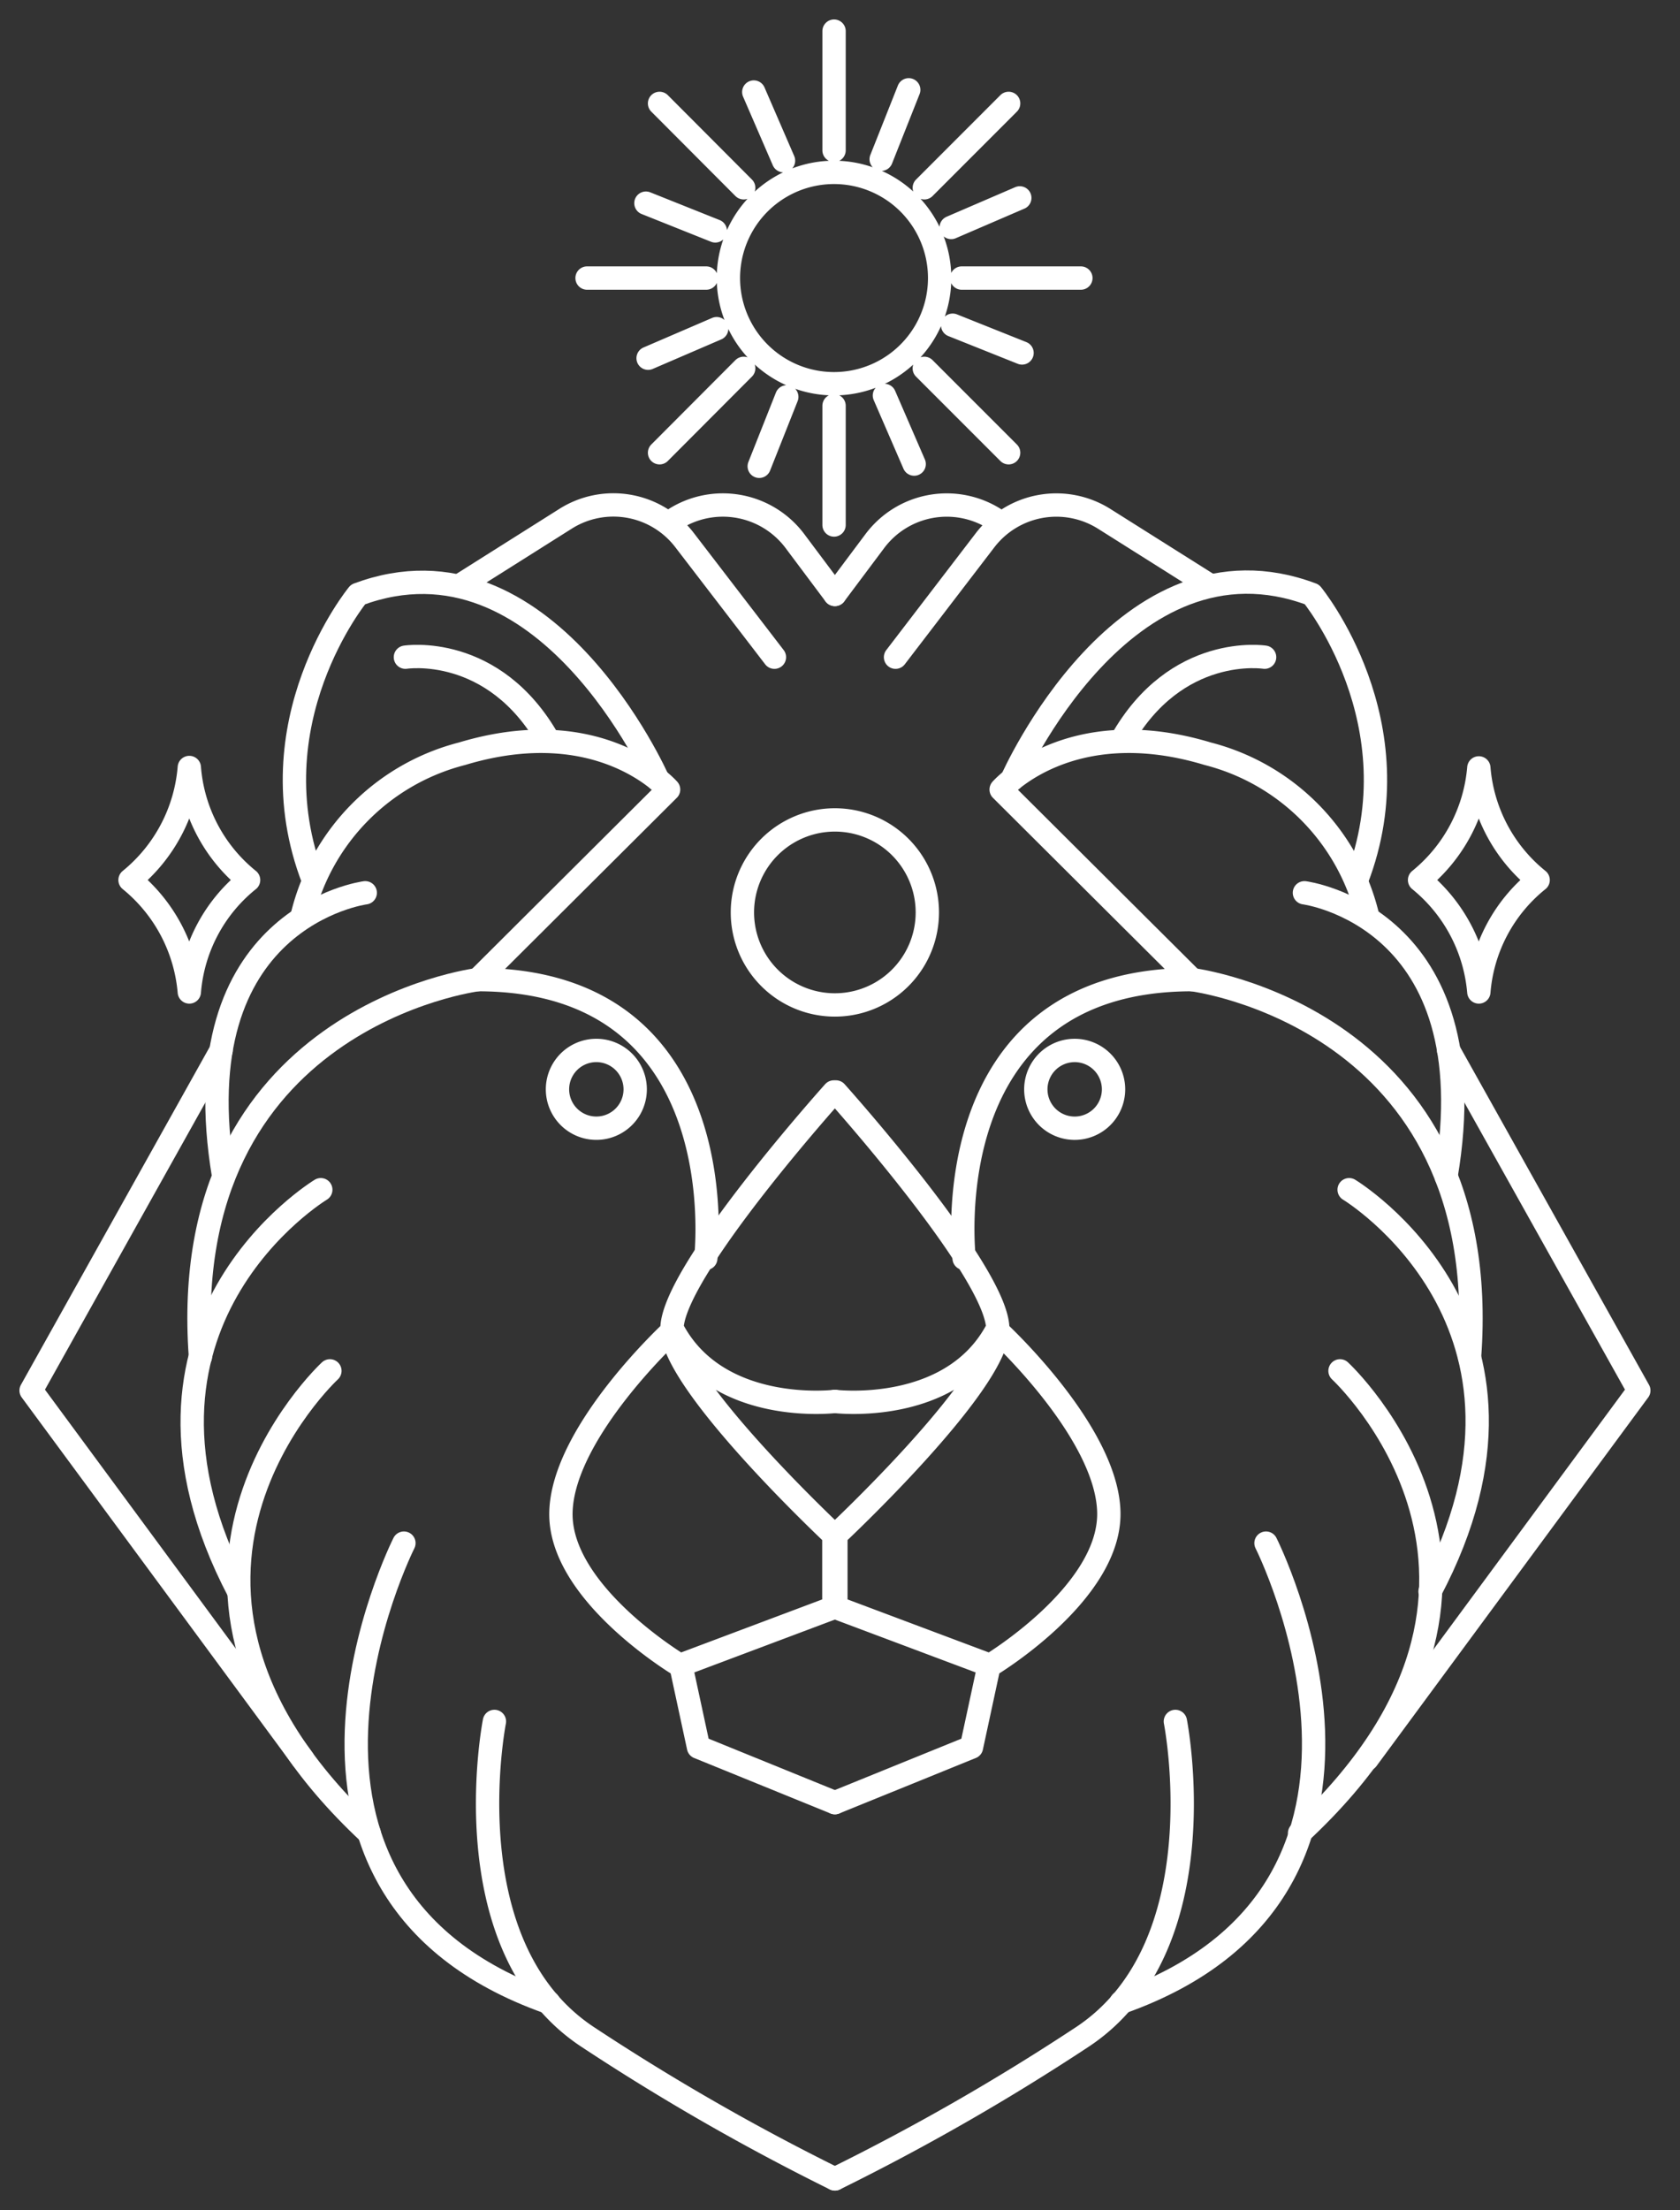 <svg width="54" height="71" fill="none" xmlns="http://www.w3.org/2000/svg"><rect width="100%" height="100%" fill="#333333" stroke="none"/><path d="M26.835 45.023s-3.727.455-5.203-2.289c0 0-3.544 3.252-3.602 5.853-.059 2.6 3.823 4.916 3.823 4.916l4.95-1.86v-2.328s-5.131-4.805-5.203-6.587c-.072-1.782 5.202-7.647 5.202-7.647M26.835 57.912l-4.383-1.782-.565-2.62M19.168 36.245a1.249 1.249 0 1 0 0-2.498 1.249 1.249 0 0 0 0 2.498ZM26.835 19.097l-1.3-1.736a2.894 2.894 0 0 0-3.844-.69M24.892 21.113 22.01 17.36a2.88 2.88 0 0 0-3.837-.69l-3.322 2.095" stroke="#fff" stroke-width=".75" stroke-linecap="round" stroke-linejoin="round"/><path d="M21.145 25.047s-3.616-8.194-9.637-5.95c0 0-3.394 4.123-1.437 9.175" stroke="#fff" stroke-width=".75" stroke-linecap="round" stroke-linejoin="round"/><path d="M13.031 21.113s2.842-.449 4.61 2.692" stroke="#fff" stroke-width=".75" stroke-linecap="round" stroke-linejoin="round"/><path d="M9.727 29.371a7.095 7.095 0 0 1 5.124-5.156c4.467-1.347 6.639 1.15 6.639 1.15l-6.132 6.107c8.388 0 7.328 8.954 7.328 8.954M15.892 55.304s-1.431 7.23 3.01 10.144A73.674 73.674 0 0 0 26.835 70" stroke="#fff" stroke-width=".75" stroke-linecap="round" stroke-linejoin="round"/><path d="M12.983 49.575s-5.618 11.12 4.65 14.754" stroke="#fff" stroke-width=".75" stroke-linecap="round" stroke-linejoin="round"/><path d="M10.604 44.041s-7.367 6.796 1.262 14.852" stroke="#fff" stroke-width=".75" stroke-linecap="round" stroke-linejoin="round"/><path d="M10.311 38.221s-7.153 4.312-2.64 12.908" stroke="#fff" stroke-width=".75" stroke-linecap="round" stroke-linejoin="round"/><path d="M15.358 31.472s-9.709 1.216-8.915 12.114" stroke="#fff" stroke-width=".75" stroke-linecap="round" stroke-linejoin="round"/><path d="M11.74 28.682s-5.956.767-4.551 9.104" stroke="#fff" stroke-width=".75" stroke-linecap="round" stroke-linejoin="round"/><path d="M7.106 33.748 1 44.672l8.733 11.842M26.836 45.023s3.733.455 5.202-2.289c0 0 3.55 3.252 3.603 5.853.052 2.6-3.817 4.916-3.817 4.916l-4.956-1.86v-2.328s5.138-4.805 5.203-6.587c.065-1.782-5.202-7.647-5.202-7.647M26.836 57.912l4.39-1.782.565-2.62M34.508 36.245a1.249 1.249 0 1 0 0-2.497 1.249 1.249 0 0 0 0 2.497ZM26.836 19.097l1.3-1.736a2.887 2.887 0 0 1 3.837-.69v0M28.785 21.113l2.874-3.752a2.887 2.887 0 0 1 3.837-.69l3.323 2.094" stroke="#fff" stroke-width=".75" stroke-linecap="round" stroke-linejoin="round"/><path d="M32.525 25.047s3.616-8.22 9.644-5.95c0 0 3.388 4.123 1.437 9.175" stroke="#fff" stroke-width=".75" stroke-linecap="round" stroke-linejoin="round"/><path d="M40.648 21.113s-2.842-.449-4.61 2.692" stroke="#fff" stroke-width=".75" stroke-linecap="round" stroke-linejoin="round"/><path d="M43.944 29.371a7.094 7.094 0 0 0-5.124-5.156c-4.461-1.347-6.64 1.15-6.64 1.15l6.133 6.107c-8.383 0-7.323 8.954-7.323 8.954M37.78 55.304s1.43 7.23-3.004 10.144A73.341 73.341 0 0 1 26.836 70" stroke="#fff" stroke-width=".75" stroke-linecap="round" stroke-linejoin="round"/><path d="M40.693 49.575s5.612 11.12-4.656 14.754" stroke="#fff" stroke-width=".75" stroke-linecap="round" stroke-linejoin="round"/><path d="M43.072 44.041s7.368 6.796-1.3 14.852" stroke="#fff" stroke-width=".75" stroke-linecap="round" stroke-linejoin="round"/><path d="M43.365 38.221s7.153 4.312 2.601 12.908" stroke="#fff" stroke-width=".75" stroke-linecap="round" stroke-linejoin="round"/><path d="M38.315 31.472s9.715 1.216 8.921 12.114" stroke="#fff" stroke-width=".75" stroke-linecap="round" stroke-linejoin="round"/><path d="M41.928 28.682s5.963.767 4.552 9.104" stroke="#fff" stroke-width=".75" stroke-linecap="round" stroke-linejoin="round"/><path d="m46.564 33.748 6.112 10.924-8.733 11.842M26.808 12.328a3.394 3.394 0 1 0 0-6.79 3.394 3.394 0 0 0 0 6.79ZM26.809 1v3.83M26.809 13.036v3.83M34.742 8.933h-3.83M22.7 8.933h-3.83M32.42 3.322 29.71 6.033M23.904 11.834 21.2 14.545M32.42 14.545l-2.711-2.711M23.904 6.033 21.2 3.322M28.324 5.116l.885-2.23M24.404 14.98l.885-2.23M30.621 10.448l2.23.891M20.762 6.527l2.23.891M30.574 7.308l2.205-.95M20.832 11.508l2.204-.949M28.428 12.705l.956 2.204M24.229 2.957l.955 2.205M26.835 32.285a2.972 2.972 0 1 0 0-5.944 2.972 2.972 0 0 0 0 5.944ZM7.99 28.272a5.137 5.137 0 0 0-1.905 3.596 5.203 5.203 0 0 0-1.905-3.596 5.203 5.203 0 0 0 1.905-3.615 5.156 5.156 0 0 0 1.905 3.615v0ZM49.44 28.272a5.136 5.136 0 0 0-1.906 3.596 5.202 5.202 0 0 0-1.905-3.596 5.202 5.202 0 0 0 1.905-3.602 5.157 5.157 0 0 0 1.906 3.602v0Z" stroke="#fff" stroke-width=".75" stroke-linecap="round" stroke-linejoin="round"/></svg>